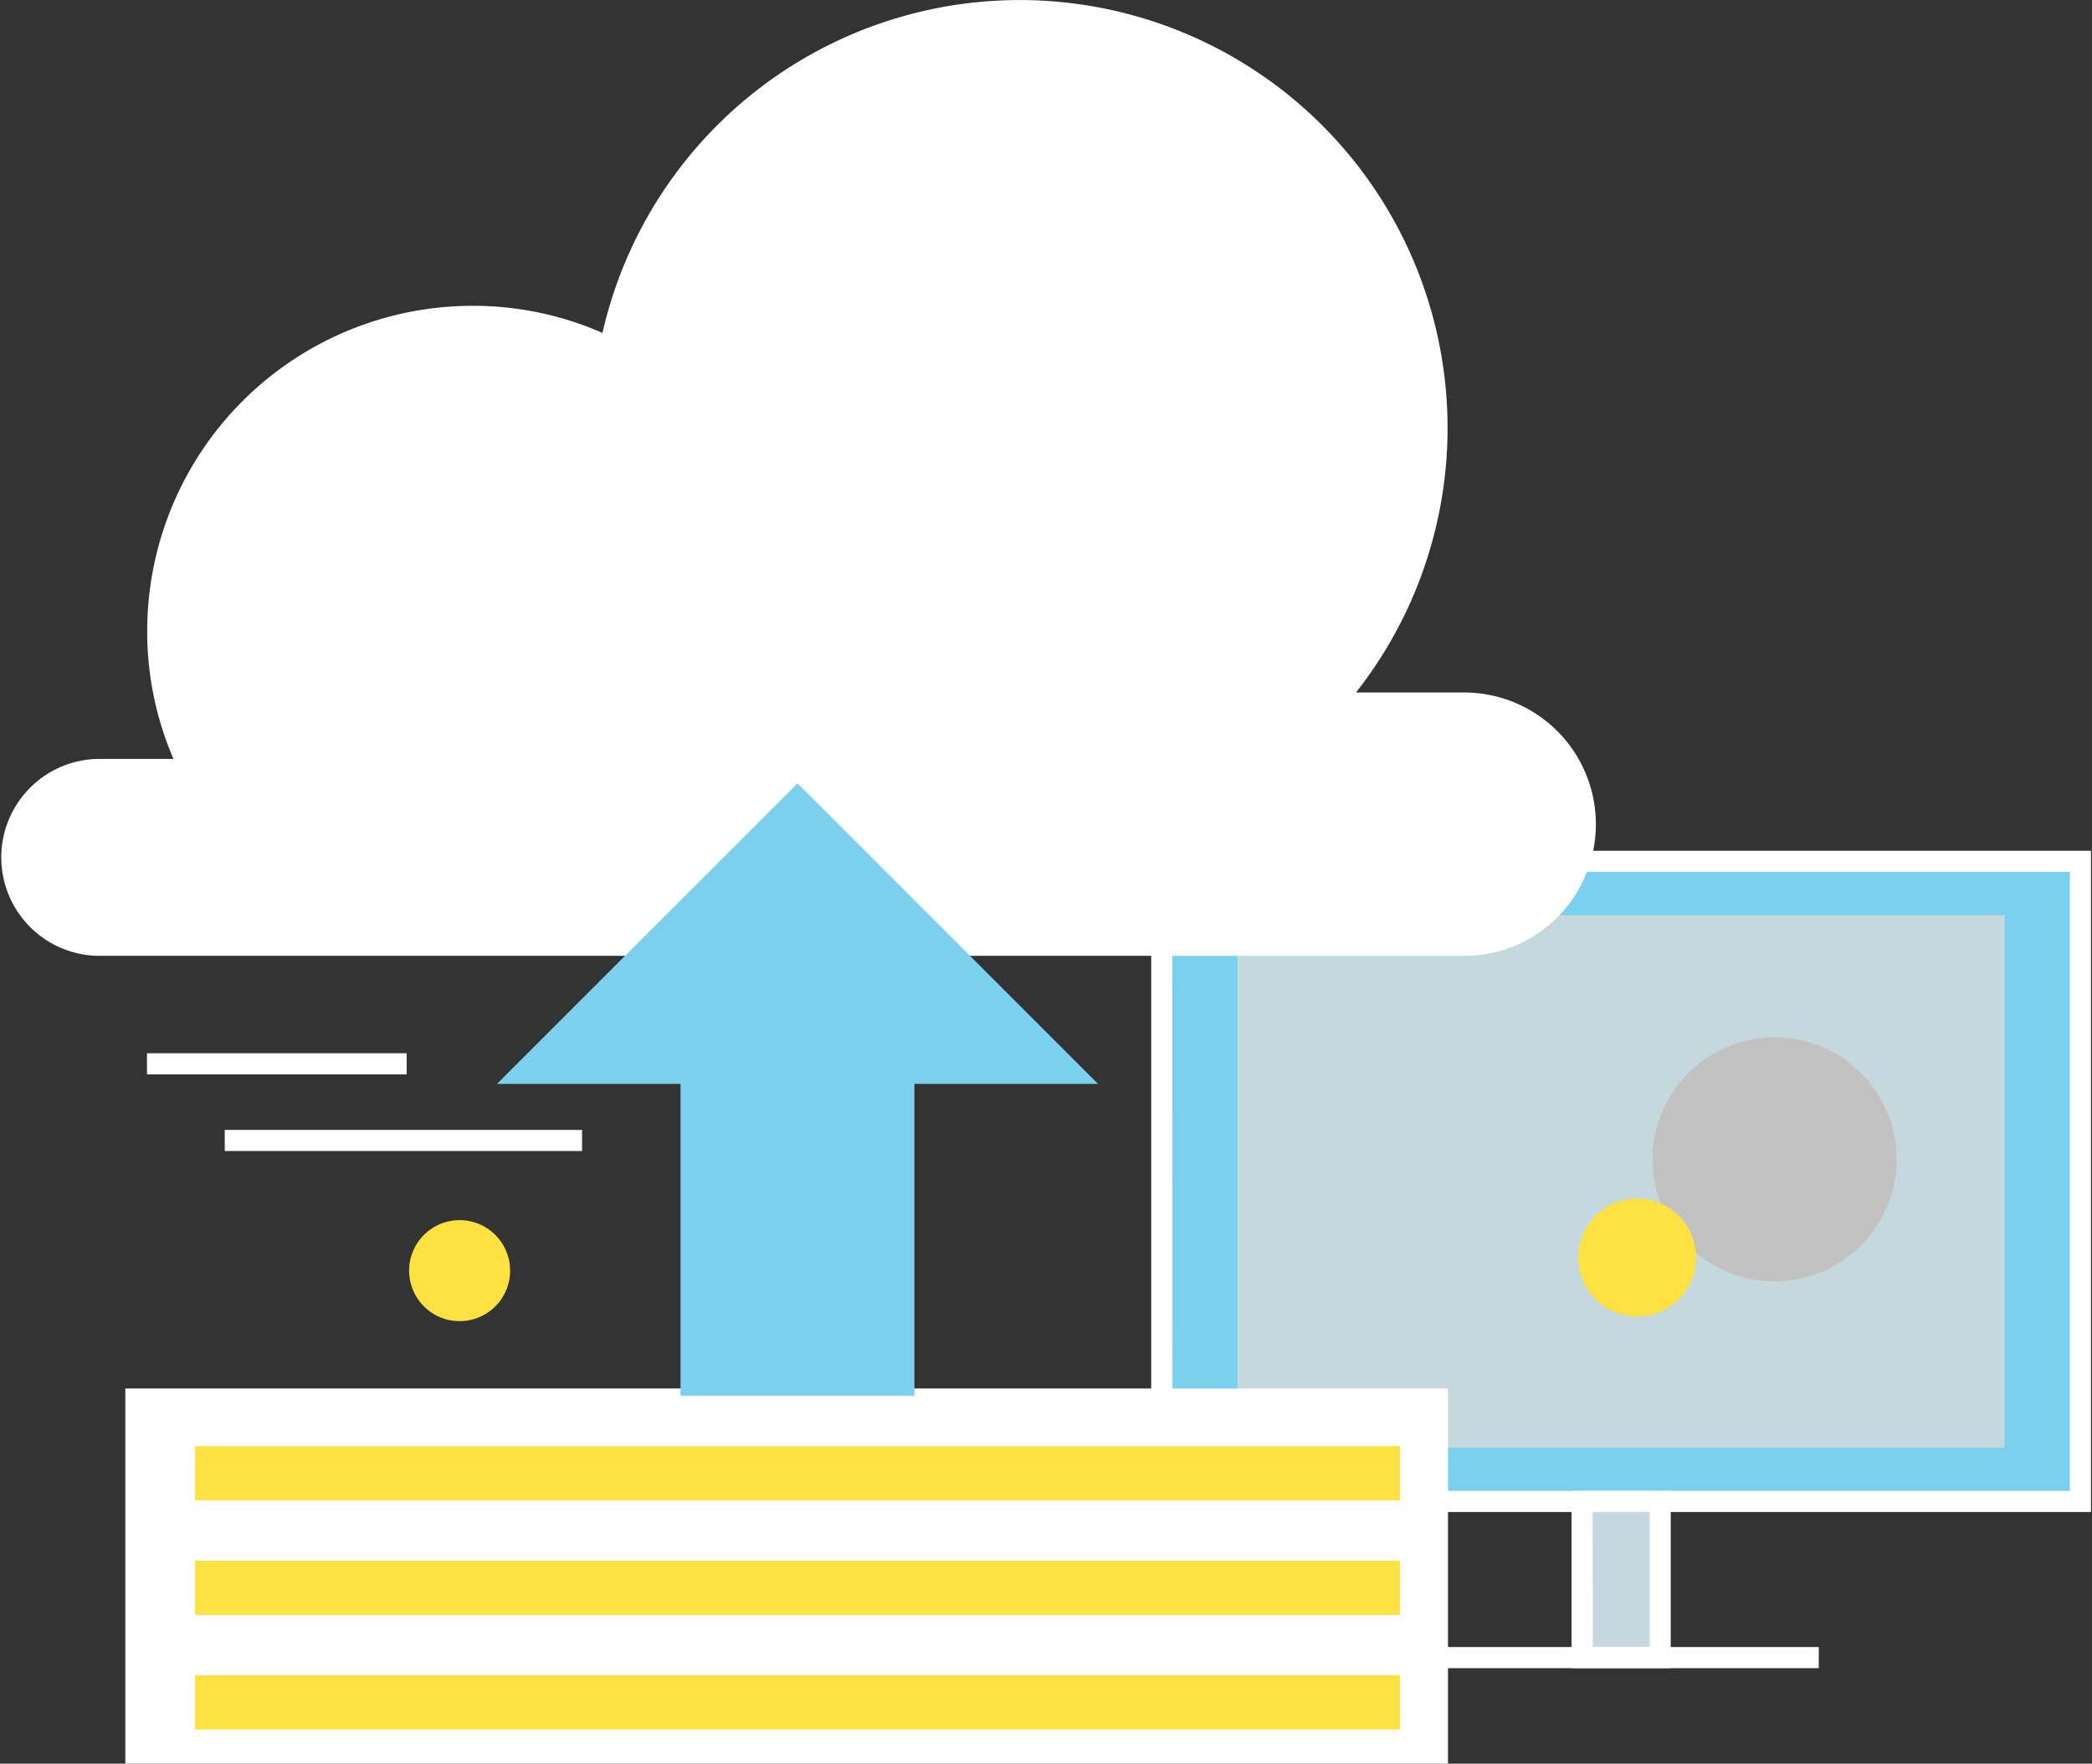 <svg id="Layer_4" data-name="Layer 4" xmlns="http://www.w3.org/2000/svg" viewBox="0 0 375.78 316.8"><rect x="0" y="0" width="375.78" height="316.8" fill="#333333" stroke="none"/><title>singlesource-illustration-white</title><rect x="208.69" y="154.72" width="165.02" height="114.98" style="fill:#7ad1ee"/><path d="M375.6,271.59H206.79V152.82H375.6Zm-165-3.79H371.81V156.61H210.58Z" style="fill:#fff"/><rect x="284.18" y="269.69" width="14.03" height="28.05" style="fill:#c5d8de"/><path d="M300.11,299.64H282.29V267.8h17.82Zm-14-3.79h10.23V271.59H286.08Z" style="fill:#fff"/><rect x="255.7" y="295.85" width="71" height="3.79" style="fill:#fff"/><rect x="222.31" y="164.36" width="137.78" height="95.68" style="fill:#c5d8de"/><rect x="22.51" y="249.41" width="237.59" height="67.39" style="fill:#fff"/><path d="M263,126.27H239.53A75,75,0,1,0,109.59,62.5a56.51,56.51,0,0,0-75.46,75.72H17.5a15.79,15.79,0,0,0,0,31.58H263a21.77,21.77,0,1,0,0-43.53Z" style="fill:#fff"/><path d="M263,171.69H17.5a17.69,17.69,0,0,1,0-35.37H31.16a57.82,57.82,0,0,1-4.72-23,58.46,58.46,0,0,1,58.4-58.39,57.73,57.73,0,0,1,23.38,4.87,76.86,76.86,0,1,1,135.35,64.59H263a23.66,23.66,0,1,1,0,47.32ZM17.5,140.12a13.89,13.89,0,0,0,0,27.78H263a19.87,19.87,0,0,0,0-39.74H235.34L238.1,125A73.06,73.06,0,1,0,111.45,62.87L111,65.29l-2.22-1.08A54.06,54.06,0,0,0,84.84,58.7a54.66,54.66,0,0,0-54.6,54.6,54,54,0,0,0,5.59,24.08l1.35,2.74Z" style="fill:#fff"/><polygon points="122.24 194.69 122.24 250.7 164.26 250.7 164.26 194.69 197.23 194.69 143.25 140.71 89.28 194.69 122.24 194.69" style="fill:#7ad1ee"/><rect x="35.04" y="259.77" width="216.43" height="9.74" style="fill:#ffe241"/><rect x="35.04" y="280.34" width="216.43" height="9.74" style="fill:#ffe241"/><rect x="35.04" y="300.91" width="216.43" height="9.74" style="fill:#ffe241"/><rect x="26.4" y="189.19" width="46.65" height="3.79" style="fill:#fff"/><path d="M340.69,208.24a21.92,21.92,0,1,1-21.92-21.91A21.92,21.92,0,0,1,340.69,208.24Z" style="fill:#c2c2c2"/><path d="M304.66,225.88a10.58,10.58,0,1,1-10.58-10.58A10.59,10.59,0,0,1,304.66,225.88Z" style="fill:#ffe241"/><path d="M91.63,228.24a9.07,9.07,0,1,1-9.07-9.07A9.07,9.07,0,0,1,91.63,228.24Z" style="fill:#ffe241"/><rect x="40.37" y="202.96" width="64.18" height="3.79" style="fill:#fff"/></svg>